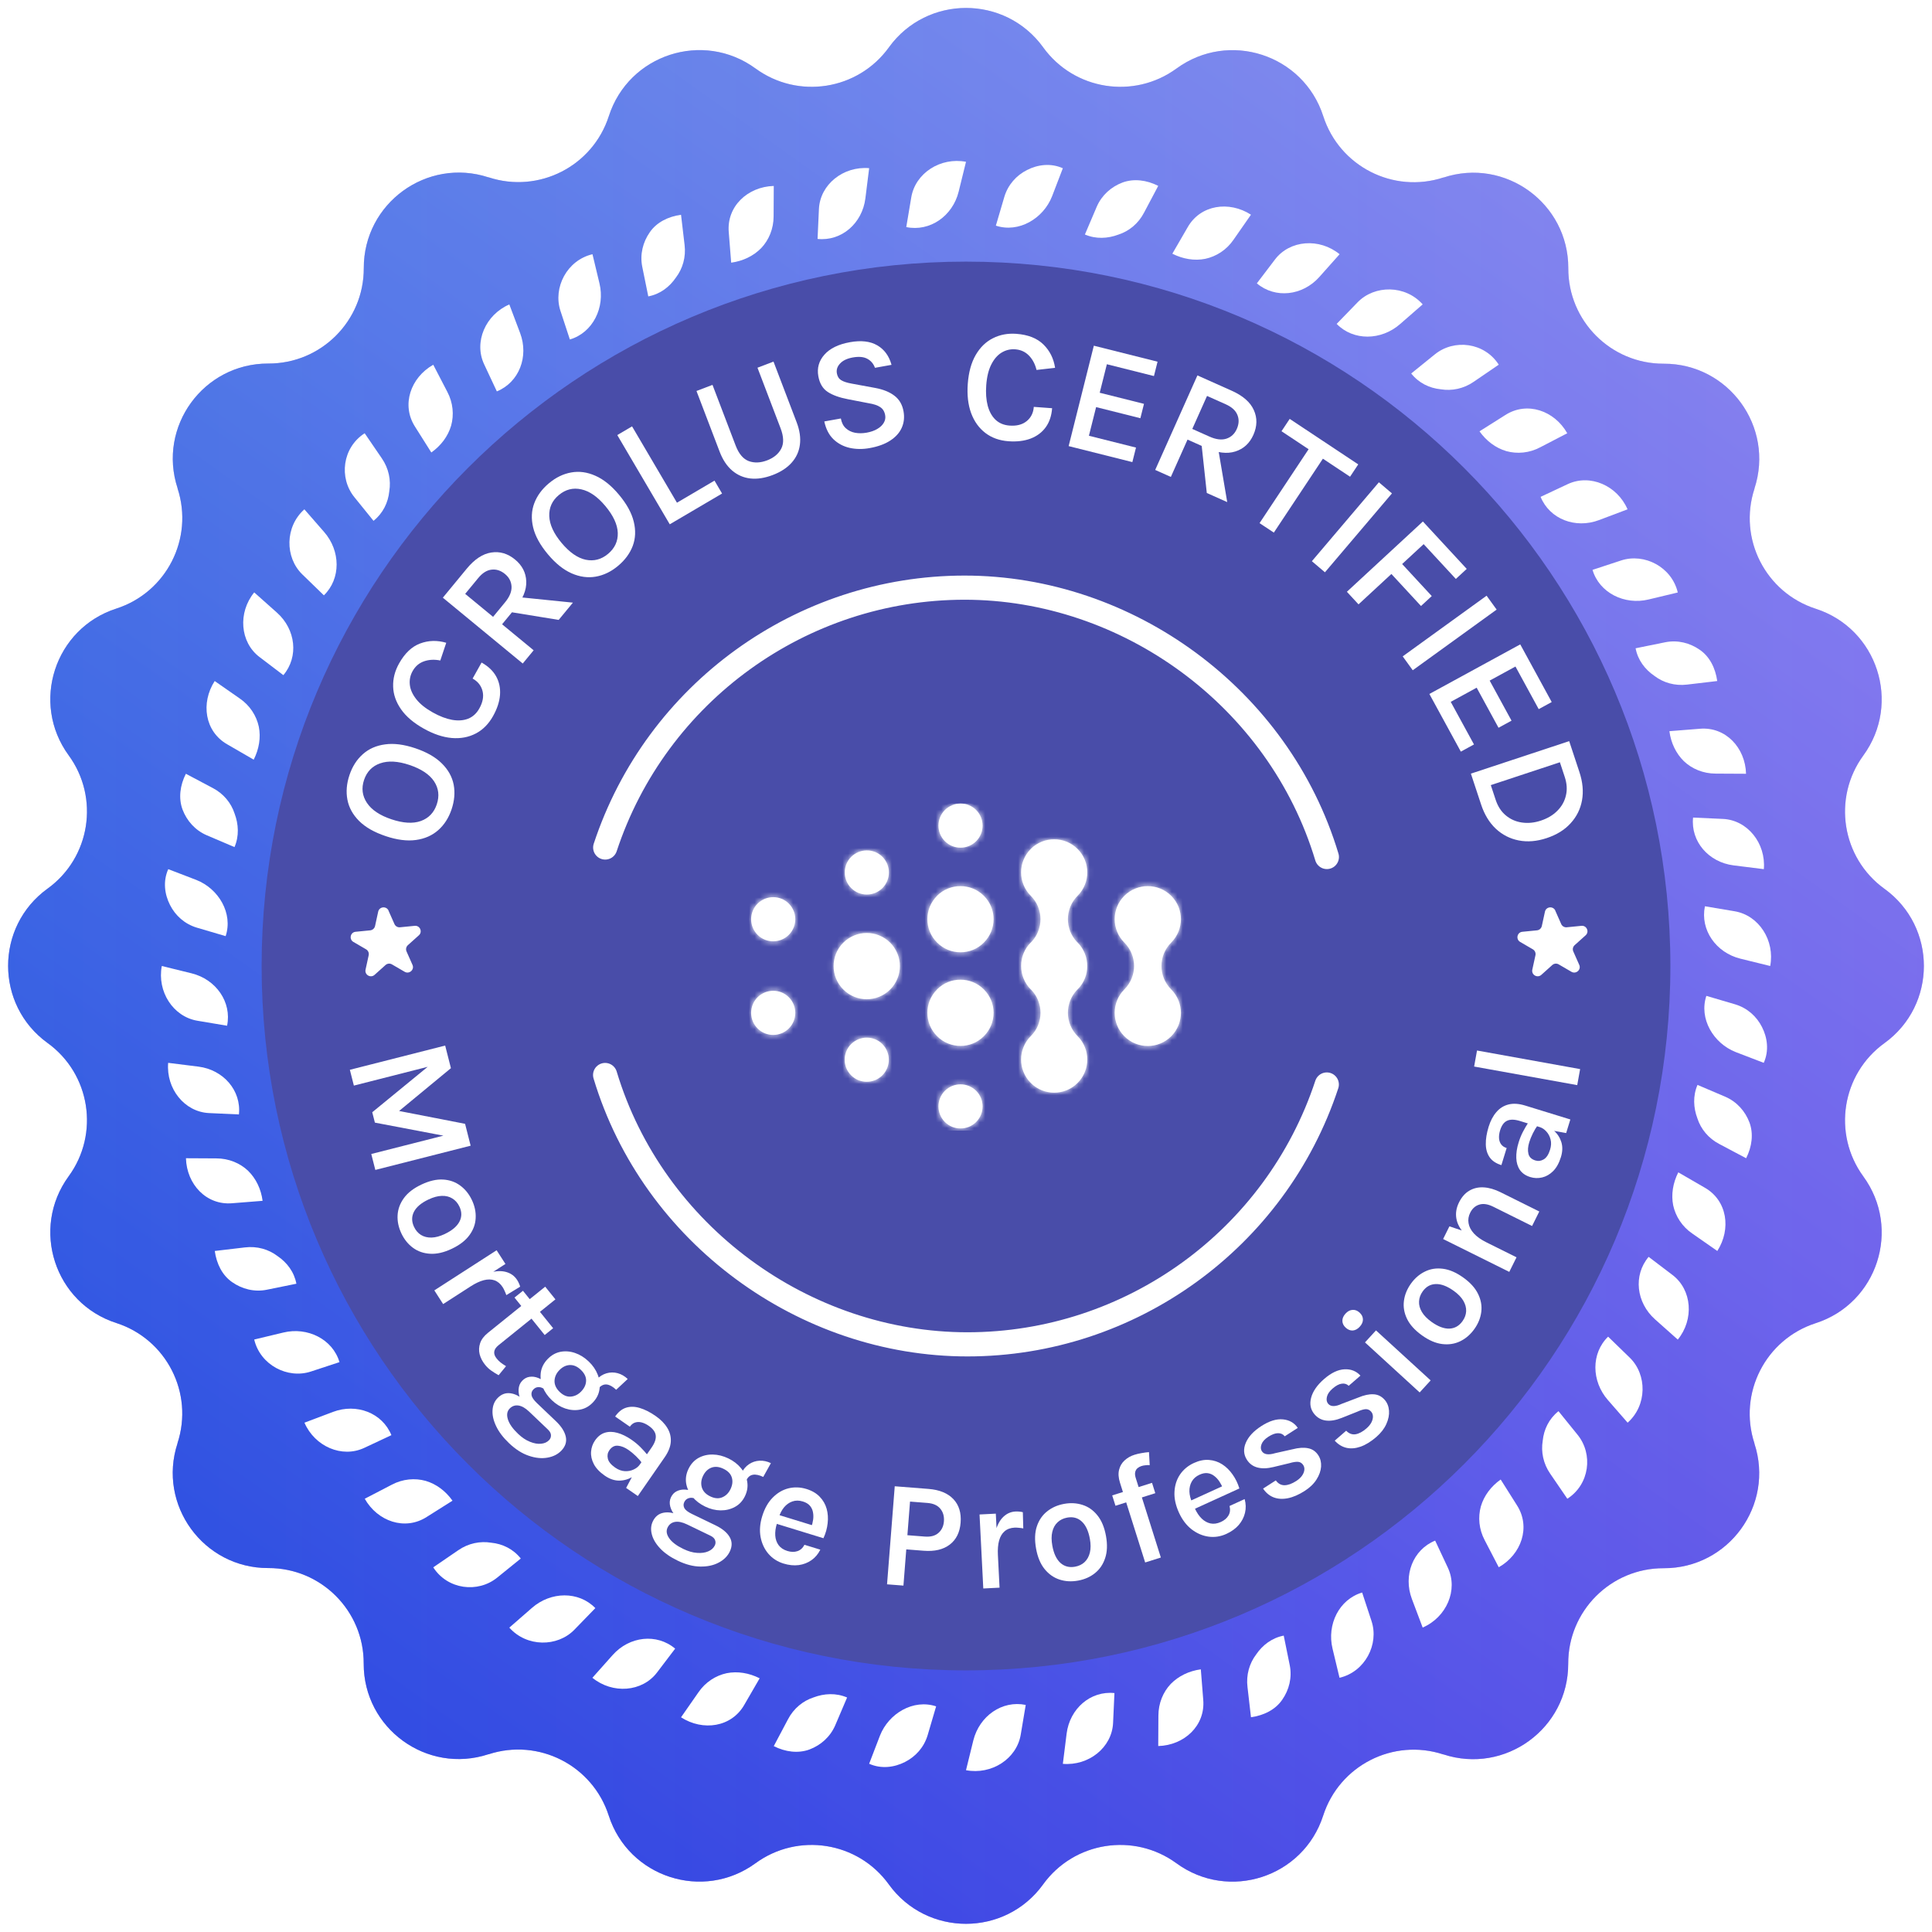 <svg width="352" height="352" viewBox="0 0 352 352" fill="none" xmlns="http://www.w3.org/2000/svg">
<g filter="url(#filter0_ii_2960_21399)">
<path d="M343.361 190.036L343.317 190.065C335.544 195.697 333.828 206.58 339.489 214.339C346.456 223.887 342.056 237.453 330.807 241.076C321.669 244.024 316.668 253.836 319.645 262.959V263.003C323.327 274.223 314.937 285.751 303.131 285.721H303.101C293.495 285.692 285.692 293.495 285.721 303.102C285.751 314.923 274.223 323.312 263.003 319.645H262.959C253.836 316.653 244.024 321.655 241.076 330.792C237.453 342.041 223.887 346.456 214.339 339.475C206.58 333.813 195.697 335.529 190.065 343.303L190.036 343.347C183.113 352.895 168.872 352.895 161.949 343.347L161.92 343.303C156.288 335.529 145.405 333.813 137.647 339.475C128.099 346.441 114.532 342.041 110.909 330.792C107.961 321.64 98.149 316.639 89.027 319.616H88.983C77.763 323.297 66.235 314.908 66.264 303.102V303.072C66.293 293.465 58.491 285.663 48.884 285.692H48.869C37.063 285.721 28.673 274.193 32.34 262.973V262.93C35.332 253.807 30.331 243.995 21.193 241.047C9.944 237.424 5.544 223.857 12.511 214.309C18.172 206.551 16.456 195.668 8.683 190.036L8.639 190.007C-0.909 183.084 -0.909 168.843 8.639 161.92L8.683 161.891C16.456 156.259 18.172 145.376 12.511 137.617C5.544 128.069 9.944 114.503 21.193 110.88C30.331 107.932 35.332 98.12 32.355 88.998V88.954C28.673 77.734 37.063 66.206 48.869 66.235H48.899C58.505 66.264 66.308 58.462 66.279 48.855C66.249 37.033 77.777 28.644 88.997 32.311H89.041C98.164 35.303 107.976 30.302 110.924 21.164C114.547 9.915 128.113 5.5 137.661 12.482C145.42 18.143 156.303 16.427 161.935 8.653L161.964 8.609C168.887 -0.939 183.128 -0.939 190.051 8.609L190.08 8.653C195.712 16.427 206.595 18.143 214.353 12.482C223.901 5.515 237.468 9.915 241.091 21.164C244.039 30.316 253.851 35.318 262.973 32.34H263.017C274.237 28.659 285.765 37.048 285.736 48.855V48.884C285.707 58.491 293.509 66.293 303.116 66.264H303.131C314.937 66.235 323.327 77.763 319.66 88.983V89.027C316.668 98.15 321.669 107.961 330.807 110.909C342.056 114.532 346.456 128.099 339.489 137.647C333.828 145.405 335.544 156.288 343.317 161.92L343.361 161.949C352.909 168.872 352.909 183.113 343.361 190.036Z" fill="url(#paint0_linear_2960_21399)"/>
<path d="M343.361 190.036L343.317 190.065C335.544 195.697 333.828 206.58 339.489 214.339C346.456 223.887 342.056 237.453 330.807 241.076C321.669 244.024 316.668 253.836 319.645 262.959V263.003C323.327 274.223 314.937 285.751 303.131 285.721H303.101C293.495 285.692 285.692 293.495 285.721 303.102C285.751 314.923 274.223 323.312 263.003 319.645H262.959C253.836 316.653 244.024 321.655 241.076 330.792C237.453 342.041 223.887 346.456 214.339 339.475C206.58 333.813 195.697 335.529 190.065 343.303L190.036 343.347C183.113 352.895 168.872 352.895 161.949 343.347L161.92 343.303C156.288 335.529 145.405 333.813 137.647 339.475C128.099 346.441 114.532 342.041 110.909 330.792C107.961 321.64 98.149 316.639 89.027 319.616H88.983C77.763 323.297 66.235 314.908 66.264 303.102V303.072C66.293 293.465 58.491 285.663 48.884 285.692H48.869C37.063 285.721 28.673 274.193 32.34 262.973V262.93C35.332 253.807 30.331 243.995 21.193 241.047C9.944 237.424 5.544 223.857 12.511 214.309C18.172 206.551 16.456 195.668 8.683 190.036L8.639 190.007C-0.909 183.084 -0.909 168.843 8.639 161.92L8.683 161.891C16.456 156.259 18.172 145.376 12.511 137.617C5.544 128.069 9.944 114.503 21.193 110.88C30.331 107.932 35.332 98.12 32.355 88.998V88.954C28.673 77.734 37.063 66.206 48.869 66.235H48.899C58.505 66.264 66.308 58.462 66.279 48.855C66.249 37.033 77.777 28.644 88.997 32.311H89.041C98.164 35.303 107.976 30.302 110.924 21.164C114.547 9.915 128.113 5.5 137.661 12.482C145.42 18.143 156.303 16.427 161.935 8.653L161.964 8.609C168.887 -0.939 183.128 -0.939 190.051 8.609L190.08 8.653C195.712 16.427 206.595 18.143 214.353 12.482C223.901 5.515 237.468 9.915 241.091 21.164C244.039 30.316 253.851 35.318 262.973 32.34H263.017C274.237 28.659 285.765 37.048 285.736 48.855V48.884C285.707 58.491 293.509 66.293 303.116 66.264H303.131C314.937 66.235 323.327 77.763 319.66 88.983V89.027C316.668 98.15 321.669 107.961 330.807 110.909C342.056 114.532 346.456 128.099 339.489 137.647C333.828 145.405 335.544 156.288 343.317 161.92L343.361 161.949C352.909 168.872 352.909 183.113 343.361 190.036Z" fill="url(#paint1_linear_2960_21399)" fill-opacity="0.4"/>
</g>
<path d="M310.889 181.441L316.169 182.996C318.34 183.656 320.041 185.167 321.024 187.117C322.021 189.068 322.329 191.444 321.347 193.644L316.228 191.679C312.165 190.08 309.511 185.592 310.889 181.441Z" fill="white"/>
<path d="M309.276 197.663L314.366 199.833C316.448 200.743 317.974 202.459 318.751 204.527C319.499 206.58 319.206 208.912 318.135 211.024L313.266 208.443C311.256 207.401 309.878 205.685 309.262 203.779C308.528 201.843 308.411 199.672 309.276 197.663Z" fill="white"/>
<path d="M305.77 213.591L310.581 216.377C314.702 218.709 315.45 223.931 312.884 227.92L308.337 224.752C306.46 223.476 305.272 221.584 304.846 219.604C304.45 217.624 304.802 215.527 305.77 213.605V213.591Z" fill="white"/>
<path d="M300.373 228.991L304.714 232.291C308.293 235.004 308.674 240.401 305.682 244.068L301.532 240.372C298.114 237.321 297.542 232.349 300.373 228.991Z" fill="white"/>
<path d="M292.982 243.525L296.927 247.353C300.11 250.448 300.11 256.036 296.546 259.204L292.952 255.083C289.946 251.651 289.858 246.576 292.996 243.525H292.982Z" fill="white"/>
<path d="M283.947 257.107L287.423 261.404C290.297 264.939 289.623 270.453 285.56 273.064L282.451 268.517C281.16 266.655 280.749 264.499 281.072 262.519C281.277 260.421 282.231 258.485 283.932 257.121L283.947 257.107Z" fill="white"/>
<path d="M273.416 269.559L276.379 274.252C278.931 278.227 277.185 283.213 273.064 285.545L270.512 280.632C269.441 278.623 269.265 276.408 269.808 274.443C270.38 272.507 271.656 270.805 273.416 269.559Z" fill="white"/>
<path d="M261.477 280.691L263.794 285.633C265.701 289.696 263.545 294.653 259.203 296.531L257.238 291.324C255.625 287.041 257.414 282.348 261.477 280.691Z" fill="white"/>
<path d="M248.175 290.151L249.891 295.372C251.27 299.581 248.718 304.583 244.054 305.683L242.778 300.359C241.722 295.988 243.98 291.383 248.175 290.151Z" fill="white"/>
<path d="M233.89 298.012L234.99 303.424C235.43 305.653 234.873 307.883 233.611 309.687C232.365 311.505 230.253 312.547 227.921 312.869L227.29 307.399C227.011 305.155 227.642 303.043 228.859 301.444C230.033 299.713 231.749 298.408 233.905 297.997L233.89 298.012Z" fill="white"/>
<path d="M218.783 304.143L219.223 309.687C219.634 314.395 215.776 317.988 211.024 318.12L211.054 312.591C211.054 310.317 211.919 308.264 213.312 306.797C214.72 305.36 216.642 304.436 218.783 304.143Z" fill="white"/>
<path d="M203.046 308.455L202.797 313.911C202.591 318.384 198.367 321.757 193.645 321.361L194.334 315.847C194.906 311.315 198.675 308.015 203.046 308.469V308.455Z" fill="white"/>
<path d="M186.883 310.625L185.973 316.037C185.225 320.481 180.635 323.4 176 322.52L177.335 317.093C178.449 312.635 182.585 309.745 186.868 310.625H186.883Z" fill="white"/>
<path d="M170.558 310.889L169.003 316.169C168.343 318.34 166.833 320.041 164.882 321.024C162.931 322.021 160.555 322.329 158.355 321.347L160.321 316.228C161.919 312.165 166.407 309.511 170.558 310.889Z" fill="white"/>
<path d="M154.337 309.276L152.166 314.365C151.257 316.448 149.541 317.973 147.473 318.751C145.42 319.499 143.088 319.205 140.976 318.135L143.557 313.265C144.598 311.256 146.314 309.877 148.221 309.261C150.157 308.528 152.328 308.411 154.337 309.276Z" fill="white"/>
<path d="M138.409 305.771L135.623 310.581C133.291 314.703 128.069 315.451 124.08 312.884L127.248 308.337C128.524 306.46 130.416 305.272 132.396 304.847C134.376 304.451 136.473 304.803 138.395 305.771H138.409Z" fill="white"/>
<path d="M123.009 300.373L119.709 304.715C116.996 308.293 111.598 308.675 107.932 305.683L111.628 301.532C114.678 298.115 119.65 297.543 123.009 300.373Z" fill="white"/>
<path d="M108.475 292.981L104.647 296.927C101.552 300.109 95.964 300.109 92.796 296.545L96.917 292.952C100.349 289.945 105.424 289.857 108.475 292.996V292.981Z" fill="white"/>
<path d="M94.893 283.947L90.596 287.423C87.061 290.297 81.546 289.623 78.936 285.56L83.482 282.451C85.345 281.16 87.501 280.749 89.481 281.072C91.578 281.277 93.514 282.231 94.878 283.947H94.893Z" fill="white"/>
<path d="M82.442 273.416L77.748 276.379C73.774 278.931 68.787 277.185 66.455 273.064L71.368 270.512C73.378 269.441 75.607 269.265 77.558 269.808C79.494 270.38 81.195 271.656 82.442 273.416Z" fill="white"/>
<path d="M71.31 261.477L66.367 263.795C62.304 265.701 57.347 263.545 55.47 259.204L60.676 257.239C64.959 255.625 69.652 257.415 71.31 261.477Z" fill="white"/>
<path d="M61.849 248.175L56.628 249.891C52.419 251.269 47.417 248.717 46.317 244.053L51.641 242.777C56.012 241.721 60.617 243.98 61.849 248.175Z" fill="white"/>
<path d="M53.988 233.889L48.576 234.989C46.347 235.429 44.117 234.872 42.313 233.611C40.495 232.364 39.453 230.252 39.131 227.92L44.601 227.275C46.845 226.996 48.957 227.627 50.556 228.844C52.287 230.017 53.592 231.733 54.003 233.889H53.988Z" fill="white"/>
<path d="M47.857 218.783L42.313 219.223C37.605 219.633 34.012 215.776 33.88 211.024L39.409 211.053C41.683 211.053 43.736 211.919 45.203 213.312C46.64 214.72 47.564 216.641 47.843 218.783H47.857Z" fill="white"/>
<path d="M43.546 203.045L38.09 202.796C33.616 202.591 30.243 198.367 30.639 193.644L36.154 194.333C40.686 194.905 43.986 198.675 43.531 203.045H43.546Z" fill="white"/>
<path d="M41.375 186.883L35.963 185.973C31.519 185.225 28.6 180.635 29.48 176L34.907 177.335C39.365 178.435 42.255 182.585 41.375 186.868V186.883Z" fill="white"/>
<path d="M41.111 170.559L35.831 169.004C33.66 168.344 31.959 166.833 30.976 164.883C29.979 162.932 29.671 160.556 30.653 158.356L35.772 160.321C39.835 161.92 42.489 166.408 41.111 170.559Z" fill="white"/>
<path d="M42.724 154.337L37.635 152.167C35.552 151.257 34.027 149.541 33.249 147.473C32.501 145.42 32.795 143.088 33.865 140.976L38.735 143.557C40.744 144.599 42.123 146.315 42.739 148.221C43.472 150.157 43.589 152.328 42.724 154.337Z" fill="white"/>
<path d="M46.229 138.409L41.419 135.623C37.297 133.291 36.549 128.069 39.116 124.08L43.663 127.248C45.54 128.524 46.728 130.416 47.153 132.396C47.549 134.376 47.197 136.473 46.229 138.395V138.409Z" fill="white"/>
<path d="M51.627 123.009L47.285 119.709C43.707 116.996 43.325 111.599 46.317 107.932L50.468 111.628C53.885 114.679 54.457 119.651 51.627 123.009Z" fill="white"/>
<path d="M59.019 108.475L55.074 104.647C51.891 101.552 51.891 95.964 55.455 92.796L59.048 96.917C62.055 100.349 62.143 105.424 59.004 108.475H59.019Z" fill="white"/>
<path d="M68.053 94.893L64.577 90.596C61.703 87.061 62.377 81.547 66.44 78.936L69.549 83.483C70.84 85.345 71.251 87.501 70.928 89.481C70.723 91.579 69.769 93.515 68.068 94.879L68.053 94.893Z" fill="white"/>
<path d="M78.584 82.441L75.621 77.748C73.069 73.773 74.815 68.787 78.936 66.455L81.488 71.368C82.559 73.377 82.735 75.607 82.192 77.557C81.62 79.493 80.344 81.195 78.584 82.441Z" fill="white"/>
<path d="M90.523 71.309L88.205 66.367C86.299 62.304 88.455 57.347 92.796 55.469L94.761 60.676C96.375 64.959 94.585 69.652 90.523 71.309Z" fill="white"/>
<path d="M103.825 61.849L102.109 56.628C100.731 52.419 103.283 47.417 107.947 46.317L109.223 51.641C110.279 56.012 108.02 60.617 103.825 61.849Z" fill="white"/>
<path d="M118.11 53.988L117.01 48.576C116.57 46.347 117.128 44.117 118.389 42.313C119.636 40.495 121.748 39.453 124.08 39.131L124.725 44.601C125.004 46.845 124.373 48.957 123.156 50.556C121.982 52.287 120.266 53.592 118.11 54.003V53.988Z" fill="white"/>
<path d="M133.217 47.857L132.777 42.313C132.367 37.605 136.224 34.012 140.976 33.88L140.947 39.409C140.947 41.683 140.081 43.736 138.688 45.203C137.28 46.64 135.359 47.564 133.217 47.857Z" fill="white"/>
<path d="M148.955 43.545L149.204 38.089C149.41 33.616 153.634 30.243 158.356 30.639L157.667 36.153C157.095 40.685 153.326 43.985 148.955 43.531V43.545Z" fill="white"/>
<path d="M165.117 41.375L166.027 35.963C166.775 31.519 171.365 28.6 176 29.48L174.665 34.907C173.565 39.365 169.415 42.255 165.132 41.375H165.117Z" fill="white"/>
<path d="M181.441 41.111L182.996 35.831C183.656 33.66 185.167 31.959 187.117 30.976C189.068 29.979 191.444 29.671 193.644 30.653L191.679 35.772C190.08 39.835 185.592 42.489 181.441 41.111Z" fill="white"/>
<path d="M197.663 42.724L199.834 37.635C200.743 35.552 202.459 34.027 204.527 33.249C206.58 32.501 208.912 32.795 211.024 33.865L208.443 38.735C207.402 40.744 205.686 42.123 203.779 42.739C201.843 43.472 199.672 43.589 197.663 42.724Z" fill="white"/>
<path d="M213.591 46.229L216.377 41.419C218.709 37.297 223.931 36.549 227.92 39.116L224.752 43.663C223.476 45.54 221.584 46.728 219.604 47.153C217.624 47.549 215.527 47.197 213.605 46.229H213.591Z" fill="white"/>
<path d="M228.99 51.627L232.29 47.285C235.004 43.707 240.401 43.325 244.068 46.317L240.372 50.468C237.321 53.885 232.349 54.457 228.99 51.627Z" fill="white"/>
<path d="M243.525 59.019L247.353 55.073C250.448 51.891 256.036 51.891 259.204 55.455L255.083 59.048C251.651 62.055 246.576 62.143 243.525 59.004V59.019Z" fill="white"/>
<path d="M257.107 68.053L261.404 64.577C264.939 61.703 270.453 62.377 273.064 66.44L268.517 69.549C266.655 70.84 264.499 71.251 262.519 70.928C260.421 70.723 258.485 69.769 257.121 68.053H257.107Z" fill="white"/>
<path d="M269.559 78.584L274.252 75.621C278.227 73.069 283.213 74.815 285.545 78.936L280.632 81.488C278.623 82.559 276.408 82.735 274.443 82.192C272.507 81.62 270.805 80.344 269.559 78.584Z" fill="white"/>
<path d="M280.69 90.523L285.633 88.205C289.696 86.299 294.653 88.455 296.53 92.796L291.324 94.761C287.041 96.375 282.348 94.585 280.69 90.523Z" fill="white"/>
<path d="M290.15 103.825L295.372 102.109C299.581 100.731 304.582 103.283 305.682 107.947L300.358 109.223C295.988 110.279 291.382 108.02 290.15 103.825Z" fill="white"/>
<path d="M298.012 118.111L303.424 117.011C305.653 116.571 307.883 117.128 309.687 118.389C311.505 119.636 312.547 121.748 312.869 124.08L307.399 124.725C305.155 125.004 303.043 124.373 301.444 123.156C299.713 121.983 298.408 120.267 297.997 118.111H298.012Z" fill="white"/>
<path d="M304.143 133.217L309.687 132.777C314.395 132.367 317.988 136.224 318.12 140.976L312.591 140.947C310.317 140.947 308.264 140.081 306.797 138.688C305.36 137.28 304.436 135.359 304.157 133.217H304.143Z" fill="white"/>
<path d="M308.455 148.955L313.911 149.204C318.384 149.409 321.758 153.633 321.362 158.356L315.847 157.667C311.315 157.095 308.015 153.325 308.47 148.955H308.455Z" fill="white"/>
<path d="M310.625 165.117L316.037 166.027C320.481 166.775 323.4 171.365 322.52 176L317.093 174.665C312.635 173.565 309.745 169.415 310.625 165.132V165.117Z" fill="white"/>
<path d="M176 304.333C246.877 304.333 304.334 246.876 304.334 176C304.334 105.123 246.877 47.667 176 47.667C105.124 47.667 47.667 105.123 47.667 176C47.667 246.876 105.124 304.333 176 304.333Z" fill="#494DA9"/>
<path d="M172.157 198.733C170.588 200.303 170.588 202.855 172.157 204.424C173.726 205.993 176.278 205.993 177.848 204.424C179.417 202.855 179.417 200.303 177.848 198.733C177.056 197.956 176.029 197.56 175.002 197.56C173.976 197.56 172.949 197.956 172.157 198.733ZM155.07 190.227C153.501 191.796 153.501 194.348 155.07 195.917C156.64 197.487 159.192 197.487 160.761 195.917C162.33 194.348 162.33 191.796 160.761 190.227C159.984 189.435 158.942 189.053 157.916 189.053C156.889 189.053 155.862 189.449 155.07 190.227ZM138.028 181.691C136.458 183.26 136.458 185.812 138.028 187.381C139.597 188.951 142.149 188.951 143.718 187.381C145.288 185.812 145.288 183.26 143.718 181.691C142.926 180.899 141.9 180.517 140.873 180.517C139.846 180.517 138.82 180.913 138.028 181.691ZM170.734 180.268C168.373 182.615 168.373 186.443 170.734 188.789C173.096 191.151 176.909 191.151 179.256 188.789C181.617 186.428 181.617 182.615 179.256 180.268C178.082 179.095 176.542 178.493 174.988 178.493C173.433 178.493 171.893 179.08 170.72 180.268M153.648 171.747C151.286 174.108 151.286 177.921 153.648 180.283C156.009 182.644 159.822 182.644 162.184 180.283C164.545 177.921 164.545 174.108 162.184 171.747C161.01 170.573 159.456 169.987 157.916 169.987C156.376 169.987 154.836 170.573 153.648 171.747ZM138.028 164.633C136.458 166.203 136.458 168.755 138.028 170.324C139.597 171.893 142.149 171.893 143.718 170.324C145.288 168.755 145.288 166.203 143.718 164.633C142.926 163.841 141.9 163.46 140.873 163.46C139.846 163.46 138.82 163.856 138.028 164.633ZM170.734 163.211C168.373 165.557 168.373 169.385 170.734 171.732C173.096 174.093 176.909 174.093 179.256 171.732C181.617 169.371 181.617 165.557 179.256 163.211C178.082 162.037 176.542 161.451 174.988 161.451C173.433 161.451 171.893 162.037 170.72 163.211M204.849 163.211C202.502 165.557 202.502 169.385 204.849 171.732C207.21 174.093 207.21 177.907 204.849 180.268C202.502 182.629 202.502 186.443 204.849 188.804C207.21 191.165 211.024 191.165 213.385 188.804C215.746 186.443 215.746 182.629 213.385 180.268C211.024 177.907 211.024 174.093 213.385 171.732C215.746 169.371 215.746 165.557 213.385 163.211C212.212 162.037 210.657 161.451 209.117 161.451C207.577 161.451 206.037 162.037 204.849 163.211ZM155.085 156.112C153.516 157.681 153.516 160.233 155.085 161.803C156.654 163.372 159.206 163.372 160.776 161.803C162.345 160.233 162.345 157.681 160.776 156.112C159.984 155.32 158.957 154.939 157.93 154.939C156.904 154.939 155.877 155.335 155.085 156.112ZM187.806 154.675C185.445 157.036 185.445 160.849 187.806 163.211C190.138 165.543 190.153 169.312 187.865 171.673C187.85 171.688 187.821 171.703 187.806 171.717C186.618 172.905 186.032 174.445 186.046 176C186.046 177.555 186.633 179.095 187.806 180.268C187.821 180.283 187.85 180.297 187.865 180.312C190.153 182.673 190.153 186.443 187.806 188.775C185.445 191.136 185.445 194.949 187.806 197.311C190.153 199.672 193.981 199.672 196.328 197.311C198.689 194.949 198.689 191.136 196.328 188.775C193.996 186.443 193.981 182.673 196.269 180.312C196.284 180.297 196.313 180.283 196.328 180.268C197.516 179.08 198.102 177.54 198.088 176C198.088 174.445 197.501 172.905 196.328 171.717C196.313 171.703 196.284 171.688 196.269 171.673C193.981 169.312 193.996 165.543 196.328 163.211C198.689 160.849 198.689 157.036 196.328 154.675C195.154 153.501 193.614 152.915 192.06 152.915C190.505 152.915 188.98 153.501 187.792 154.675M172.157 147.576C170.588 149.145 170.588 151.697 172.157 153.267C173.726 154.836 176.278 154.836 177.848 153.267C179.417 151.697 179.417 149.145 177.848 147.576C177.056 146.784 176.029 146.403 175.002 146.403C173.976 146.403 172.949 146.799 172.157 147.576Z" fill="white"/>
<mask id="mask0_2960_21399" style="mask-type:luminance" maskUnits="userSpaceOnUse" x="136" y="146" width="80" height="60">
<path d="M172.157 198.733C170.588 200.303 170.588 202.855 172.157 204.424C173.726 205.993 176.278 205.993 177.848 204.424C179.417 202.855 179.417 200.303 177.848 198.733C177.056 197.956 176.029 197.56 175.002 197.56C173.976 197.56 172.949 197.956 172.157 198.733ZM155.07 190.227C153.501 191.796 153.501 194.348 155.07 195.917C156.64 197.487 159.192 197.487 160.761 195.917C162.33 194.348 162.33 191.796 160.761 190.227C159.984 189.435 158.942 189.053 157.916 189.053C156.889 189.053 155.862 189.449 155.07 190.227ZM138.028 181.691C136.458 183.26 136.458 185.812 138.028 187.381C139.597 188.951 142.149 188.951 143.718 187.381C145.288 185.812 145.288 183.26 143.718 181.691C142.926 180.899 141.9 180.517 140.873 180.517C139.846 180.517 138.82 180.913 138.028 181.691ZM170.734 180.268C168.373 182.615 168.373 186.443 170.734 188.789C173.096 191.151 176.909 191.151 179.256 188.789C181.617 186.428 181.617 182.615 179.256 180.268C178.082 179.095 176.542 178.493 174.988 178.493C173.433 178.493 171.893 179.08 170.72 180.268M153.648 171.747C151.286 174.108 151.286 177.921 153.648 180.283C156.009 182.644 159.822 182.644 162.184 180.283C164.545 177.921 164.545 174.108 162.184 171.747C161.01 170.573 159.456 169.987 157.916 169.987C156.376 169.987 154.836 170.573 153.648 171.747ZM138.028 164.633C136.458 166.203 136.458 168.755 138.028 170.324C139.597 171.893 142.149 171.893 143.718 170.324C145.288 168.755 145.288 166.203 143.718 164.633C142.926 163.841 141.9 163.46 140.873 163.46C139.846 163.46 138.82 163.856 138.028 164.633ZM170.734 163.211C168.373 165.557 168.373 169.385 170.734 171.732C173.096 174.093 176.909 174.093 179.256 171.732C181.617 169.371 181.617 165.557 179.256 163.211C178.082 162.037 176.542 161.451 174.988 161.451C173.433 161.451 171.893 162.037 170.72 163.211M204.849 163.211C202.502 165.557 202.502 169.385 204.849 171.732C207.21 174.093 207.21 177.907 204.849 180.268C202.502 182.629 202.502 186.443 204.849 188.804C207.21 191.165 211.024 191.165 213.385 188.804C215.746 186.443 215.746 182.629 213.385 180.268C211.024 177.907 211.024 174.093 213.385 171.732C215.746 169.371 215.746 165.557 213.385 163.211C212.212 162.037 210.657 161.451 209.117 161.451C207.577 161.451 206.037 162.037 204.849 163.211ZM155.085 156.112C153.516 157.681 153.516 160.233 155.085 161.803C156.654 163.372 159.206 163.372 160.776 161.803C162.345 160.233 162.345 157.681 160.776 156.112C159.984 155.32 158.957 154.939 157.93 154.939C156.904 154.939 155.877 155.335 155.085 156.112ZM187.806 154.675C185.445 157.036 185.445 160.849 187.806 163.211C190.138 165.543 190.153 169.312 187.865 171.673C187.85 171.688 187.821 171.703 187.806 171.717C186.618 172.905 186.032 174.445 186.046 176C186.046 177.555 186.633 179.095 187.806 180.268C187.821 180.283 187.85 180.297 187.865 180.312C190.153 182.673 190.153 186.443 187.806 188.775C185.445 191.136 185.445 194.949 187.806 197.311C190.153 199.672 193.981 199.672 196.328 197.311C198.689 194.949 198.689 191.136 196.328 188.775C193.996 186.443 193.981 182.673 196.269 180.312C196.284 180.297 196.313 180.283 196.328 180.268C197.516 179.08 198.102 177.54 198.088 176C198.088 174.445 197.501 172.905 196.328 171.717C196.313 171.703 196.284 171.688 196.269 171.673C193.981 169.312 193.996 165.543 196.328 163.211C198.689 160.849 198.689 157.036 196.328 154.675C195.154 153.501 193.614 152.915 192.06 152.915C190.505 152.915 188.98 153.501 187.792 154.675M172.157 147.576C170.588 149.145 170.588 151.697 172.157 153.267C173.726 154.836 176.278 154.836 177.848 153.267C179.417 151.697 179.417 149.145 177.848 147.576C177.056 146.784 176.029 146.403 175.002 146.403C173.976 146.403 172.949 146.799 172.157 147.576Z" fill="white"/>
</mask>
<g mask="url(#mask0_2960_21399)">
<path d="M215.746 146.403H136.458V205.993H215.746V146.403Z" fill="white"/>
</g>
<path d="M81.108 190.496L82.155 194.614L72.472 202.612L72.407 202.355L84.735 204.755L85.748 208.739L68.382 213.155L67.644 210.252L81.769 206.66L81.885 207.119L68.303 204.535L67.822 202.645L78.459 193.93L78.531 194.213L64.474 197.789L63.742 194.912L81.108 190.496Z" fill="white"/>
<path d="M73.137 224.735C72.612 223.627 72.379 222.519 72.439 221.411C72.5 220.303 72.88 219.263 73.582 218.293C74.284 217.323 75.343 216.501 76.762 215.829C78.205 215.144 79.525 214.837 80.72 214.907C81.915 214.977 82.957 215.342 83.844 216C84.741 216.654 85.452 217.535 85.978 218.643C86.495 219.734 86.724 220.834 86.663 221.942C86.611 223.046 86.233 224.079 85.527 225.041C84.826 226.011 83.753 226.839 82.31 227.523C80.891 228.196 79.585 228.497 78.39 228.427C77.198 228.365 76.155 228.007 75.258 227.353C74.362 226.698 73.655 225.826 73.137 224.735ZM75.437 223.536C75.743 224.182 76.165 224.671 76.703 225.002C77.253 225.337 77.893 225.496 78.625 225.478C79.357 225.46 80.159 225.243 81.032 224.829C82.366 224.196 83.258 223.444 83.709 222.572C84.163 221.709 84.161 220.795 83.703 219.83C83.396 219.184 82.968 218.693 82.418 218.358C81.877 218.018 81.236 217.859 80.496 217.882C79.764 217.9 78.95 218.122 78.052 218.548C76.743 219.169 75.863 219.915 75.413 220.787C74.975 221.663 74.983 222.579 75.437 223.536Z" fill="white"/>
<path d="M79.131 235.101L90.481 227.789L92.088 230.284L80.738 237.596L79.131 235.101ZM85.336 233.722C86.805 232.776 88.119 232.15 89.281 231.844C90.456 231.54 91.456 231.515 92.281 231.767C93.115 232.015 93.76 232.494 94.218 233.205C94.354 233.415 94.464 233.621 94.549 233.82C94.641 234.015 94.715 234.216 94.771 234.423L92.25 235.964C92.169 235.718 92.066 235.464 91.941 235.202C91.825 234.934 91.706 234.707 91.585 234.52C91.183 233.895 90.688 233.479 90.101 233.271C89.527 233.066 88.87 233.059 88.13 233.248C87.403 233.44 86.61 233.813 85.751 234.366L85.336 233.722Z" fill="white"/>
<path d="M88.39 248.669C87.9 248.062 87.566 247.418 87.388 246.738C87.223 246.06 87.253 245.386 87.477 244.716C87.708 244.041 88.177 243.418 88.886 242.846L99.333 234.426L101.195 236.737L90.825 245.096C89.899 245.842 89.789 246.652 90.494 247.528C90.704 247.788 90.943 248.025 91.21 248.239C91.478 248.452 91.808 248.676 92.199 248.91L90.843 250.558C90.363 250.288 89.917 250.009 89.506 249.72C89.094 249.432 88.722 249.081 88.39 248.669ZM93.739 236.411L95.28 235.17L100.78 241.993L99.239 243.235L93.739 236.411Z" fill="white"/>
<path d="M92.751 262.945C91.668 261.914 90.88 260.875 90.389 259.829C89.897 258.797 89.68 257.833 89.737 256.938C89.788 256.05 90.088 255.316 90.639 254.738C91.312 254.032 92.09 253.734 92.973 253.844C93.856 253.954 94.695 254.387 95.488 255.143L96.395 257.18C95.716 256.533 95.066 256.165 94.447 256.075C93.82 255.991 93.286 256.182 92.844 256.646C92.383 257.13 92.28 257.783 92.537 258.604C92.793 259.426 93.409 260.301 94.384 261.23C95.104 261.916 95.829 262.401 96.558 262.685C97.288 262.983 97.958 263.102 98.567 263.041C99.184 262.986 99.674 262.768 100.04 262.384C100.283 262.129 100.397 261.827 100.382 261.479C100.374 261.138 100.185 260.791 99.815 260.438L96.395 257.18C95.736 256.552 95.243 255.884 94.918 255.176C94.598 254.474 94.454 253.804 94.484 253.166C94.515 252.528 94.732 251.997 95.136 251.574C95.526 251.163 95.974 250.923 96.478 250.851C96.989 250.773 97.509 250.839 98.04 251.05C98.584 251.26 99.091 251.589 99.562 252.038L99.385 253.254C99.189 253.069 98.959 252.926 98.694 252.828C98.429 252.729 98.159 252.703 97.884 252.749C97.623 252.795 97.379 252.935 97.155 253.171C96.886 253.453 96.783 253.797 96.845 254.203C96.914 254.602 97.248 255.087 97.846 255.657L101.266 258.915C102.268 259.87 102.873 260.811 103.079 261.739C103.286 262.667 103.024 263.514 102.293 264.281C101.646 264.96 100.799 265.391 99.752 265.574C98.699 265.764 97.563 265.65 96.344 265.233C95.119 264.823 93.921 264.06 92.751 262.945ZM100.543 255.109C99.776 254.378 99.218 253.571 98.868 252.685C98.525 251.794 98.414 250.906 98.537 250.023C98.674 249.139 99.078 248.344 99.751 247.638C100.43 246.925 101.208 246.479 102.084 246.3C102.966 246.128 103.858 246.195 104.759 246.501C105.66 246.808 106.494 247.326 107.261 248.057C108.007 248.768 108.552 249.563 108.896 250.442C109.246 251.327 109.356 252.214 109.226 253.104C109.104 254.001 108.703 254.806 108.023 255.518C107.351 256.225 106.57 256.661 105.68 256.827C104.804 256.993 103.912 256.926 103.004 256.626C102.11 256.326 101.29 255.82 100.543 255.109ZM101.985 253.615C102.638 254.237 103.315 254.516 104.016 254.453C104.731 254.389 105.36 254.072 105.905 253.5C106.481 252.895 106.774 252.244 106.784 251.547C106.8 250.857 106.478 250.198 105.819 249.57C105.18 248.961 104.507 248.672 103.798 248.703C103.096 248.739 102.456 249.06 101.88 249.666C101.335 250.237 101.052 250.885 101.03 251.608C101.021 252.331 101.34 253 101.985 253.615ZM109.151 252.84L108.672 251.363C109.223 250.785 109.834 250.399 110.506 250.205C111.178 250.012 111.851 250.005 112.526 250.186C113.201 250.367 113.814 250.72 114.365 251.245L112.264 253.208C111.679 252.651 111.123 252.332 110.595 252.253C110.074 252.18 109.593 252.376 109.151 252.84Z" fill="white"/>
<path d="M114.077 271.094L115.577 268.268L118.719 263.733C119.301 262.893 119.551 262.156 119.469 261.524C119.396 260.896 118.969 260.313 118.19 259.773C117.747 259.466 117.309 259.259 116.876 259.151C116.45 259.048 116.052 259.06 115.681 259.187C115.323 259.312 115.014 259.562 114.755 259.936L112.075 258.08C112.652 257.247 113.316 256.713 114.067 256.476C114.831 256.237 115.662 256.253 116.559 256.525C117.469 256.793 118.428 257.277 119.436 257.975C120.368 258.62 121.075 259.336 121.558 260.123C122.047 260.902 122.266 261.743 122.217 262.647C122.167 263.55 121.796 264.502 121.103 265.503L116.208 272.57L114.077 271.094ZM110.198 268.864C109.259 268.214 108.59 267.507 108.191 266.745C107.8 265.989 107.633 265.235 107.69 264.483C107.747 263.732 107.988 263.051 108.411 262.44C108.908 261.722 109.504 261.253 110.198 261.034C110.9 260.82 111.663 260.828 112.486 261.059C113.322 261.288 114.183 261.709 115.068 262.323C115.672 262.74 116.21 263.187 116.683 263.662C117.164 264.142 117.62 264.65 118.051 265.186L117.044 266.64C116.714 266.186 116.319 265.737 115.858 265.293C115.397 264.85 114.945 264.474 114.502 264.168C113.83 263.702 113.183 263.446 112.56 263.399C111.95 263.349 111.434 263.63 111.011 264.241C110.704 264.684 110.615 265.187 110.744 265.751C110.873 266.315 111.32 266.862 112.083 267.391C112.656 267.787 113.236 268.002 113.823 268.036C114.41 268.07 114.946 267.972 115.432 267.744C115.925 267.521 116.304 267.218 116.569 266.837L117.153 267.241C116.613 268.02 115.961 268.636 115.195 269.089C114.443 269.539 113.632 269.763 112.764 269.76C111.901 269.75 111.046 269.451 110.198 268.864Z" fill="white"/>
<path d="M123.47 284.342C122.123 283.693 121.055 282.946 120.266 282.101C119.481 281.269 118.979 280.418 118.759 279.549C118.535 278.688 118.596 277.897 118.943 277.178C119.367 276.299 120.016 275.777 120.89 275.611C121.764 275.445 122.695 275.6 123.682 276.076L125.17 277.737C124.325 277.33 123.594 277.178 122.977 277.283C122.355 277.395 121.905 277.74 121.627 278.318C121.336 278.92 121.439 279.573 121.935 280.276C122.431 280.98 123.286 281.624 124.499 282.209C125.394 282.641 126.232 282.88 127.014 282.927C127.8 282.987 128.474 282.894 129.035 282.649C129.605 282.408 130.005 282.05 130.235 281.573C130.389 281.255 130.405 280.933 130.284 280.606C130.171 280.284 129.885 280.011 129.425 279.79L125.17 277.737C124.35 277.342 123.677 276.857 123.149 276.283C122.63 275.713 122.287 275.12 122.121 274.503C121.954 273.886 121.998 273.314 122.252 272.787C122.498 272.277 122.85 271.91 123.308 271.688C123.77 271.457 124.286 271.36 124.856 271.398C125.438 271.431 126.022 271.589 126.608 271.872L126.812 273.084C126.569 272.967 126.306 272.902 126.024 272.889C125.741 272.877 125.476 272.935 125.229 273.063C124.993 273.187 124.805 273.395 124.664 273.688C124.495 274.039 124.502 274.398 124.686 274.766C124.874 275.124 125.34 275.483 126.084 275.842L130.339 277.895C131.585 278.496 132.449 279.206 132.93 280.026C133.412 280.846 133.422 281.733 132.962 282.687C132.554 283.532 131.881 284.202 130.94 284.697C129.996 285.201 128.88 285.441 127.592 285.418C126.299 285.403 124.925 285.045 123.47 284.342ZM128.483 274.493C127.529 274.033 126.75 273.436 126.146 272.701C125.545 271.957 125.168 271.146 125.014 270.268C124.873 269.385 125.014 268.504 125.438 267.626C125.866 266.739 126.469 266.076 127.248 265.637C128.035 265.202 128.905 264.992 129.856 265.008C130.808 265.023 131.761 265.261 132.714 265.721C133.643 266.169 134.406 266.759 135.002 267.49C135.606 268.225 135.983 269.036 136.133 269.923C136.291 270.814 136.156 271.703 135.729 272.589C135.305 273.468 134.695 274.123 133.899 274.553C133.116 274.98 132.247 275.19 131.291 275.183C130.348 275.171 129.412 274.941 128.483 274.493ZM129.398 272.63C130.209 273.021 130.939 273.079 131.588 272.804C132.248 272.525 132.75 272.029 133.093 271.318C133.456 270.565 133.536 269.856 133.331 269.19C133.134 268.528 132.626 267.999 131.806 267.604C131.012 267.22 130.282 267.152 129.616 267.398C128.959 267.648 128.449 268.15 128.086 268.903C127.743 269.614 127.672 270.317 127.873 271.012C128.086 271.703 128.594 272.242 129.398 272.63ZM135.98 269.694L135.071 268.436C135.418 267.716 135.882 267.161 136.462 266.771C137.042 266.38 137.681 266.168 138.379 266.133C139.076 266.098 139.768 266.246 140.454 266.577L139.056 269.09C138.329 268.739 137.701 268.606 137.175 268.693C136.657 268.783 136.259 269.117 135.98 269.694Z" fill="white"/>
<path d="M142.748 284.868C141.647 284.529 140.731 283.937 140 283.09C139.278 282.246 138.804 281.23 138.576 280.042C138.358 278.858 138.456 277.59 138.871 276.241C139.305 274.829 139.944 273.699 140.789 272.851C141.635 271.994 142.59 271.432 143.654 271.167C144.726 270.904 145.817 270.943 146.927 271.284C147.939 271.596 148.746 272.068 149.348 272.7C149.96 273.335 150.381 274.067 150.612 274.896C150.842 275.725 150.903 276.604 150.792 277.532C150.693 278.454 150.438 279.362 150.027 280.256L140.984 277.474L141.472 275.889L148.53 278.061L147.795 278.272C147.961 277.827 148.078 277.368 148.146 276.893C148.214 276.418 148.205 275.959 148.118 275.514C148.04 275.072 147.855 274.68 147.562 274.337C147.269 273.994 146.838 273.735 146.27 273.561C145.587 273.35 144.95 273.349 144.362 273.557C143.785 273.758 143.282 274.114 142.853 274.623C142.433 275.135 142.112 275.751 141.891 276.47L141.539 277.615C141.301 278.388 141.205 279.111 141.25 279.786C141.298 280.452 141.499 281.029 141.854 281.517C142.218 282.008 142.751 282.362 143.452 282.578C144.127 282.785 144.736 282.797 145.278 282.614C145.829 282.434 146.259 282.046 146.569 281.452L149.458 282.341C149.069 283.134 148.533 283.771 147.85 284.251C147.168 284.731 146.391 285.032 145.518 285.152C144.648 285.263 143.724 285.169 142.748 284.868Z" fill="white"/>
<path d="M161.615 288.653L163.017 270.79L169.171 271.273C171.162 271.429 172.669 272.046 173.694 273.123C174.718 274.201 175.16 275.633 175.019 277.42C174.881 279.18 174.222 280.512 173.042 281.416C171.863 282.32 170.277 282.694 168.286 282.538L165.119 282.289L164.601 288.887L161.615 288.653ZM165.322 279.706L168.489 279.954C169.554 280.038 170.382 279.819 170.973 279.297C171.573 278.776 171.907 278.071 171.977 277.182C172.049 276.265 171.83 275.497 171.319 274.88C170.818 274.263 170.035 273.912 168.97 273.829L165.803 273.58L165.322 279.706Z" fill="white"/>
<path d="M179.15 289.413L178.467 275.929L181.431 275.779L182.114 289.263L179.15 289.413ZM181.047 283.346C180.959 281.602 181.071 280.15 181.384 278.99C181.706 277.82 182.183 276.941 182.813 276.351C183.443 275.751 184.18 275.43 185.025 275.388C185.275 275.375 185.508 275.382 185.723 275.408C185.938 275.425 186.149 275.461 186.356 275.515L186.436 278.469C186.182 278.417 185.911 278.379 185.621 278.357C185.331 278.325 185.075 278.315 184.852 278.326C184.11 278.364 183.503 278.585 183.031 278.99C182.567 279.386 182.233 279.951 182.028 280.687C181.833 281.413 181.761 282.287 181.812 283.307L181.047 283.346Z" fill="white"/>
<path d="M196.42 287.979C195.213 288.197 194.083 288.133 193.029 287.785C191.975 287.438 191.071 286.799 190.317 285.869C189.564 284.939 189.047 283.701 188.768 282.156C188.483 280.584 188.531 279.23 188.91 278.095C189.29 276.96 189.913 276.049 190.781 275.364C191.646 274.669 192.682 274.212 193.888 273.994C195.077 273.779 196.198 273.845 197.252 274.192C198.304 274.53 199.203 275.165 199.947 276.097C200.701 277.028 201.22 278.279 201.505 279.851C201.784 281.396 201.734 282.736 201.354 283.871C200.984 285.005 200.366 285.919 199.5 286.614C198.635 287.309 197.608 287.763 196.42 287.979ZM195.862 285.446C196.566 285.318 197.148 285.038 197.608 284.606C198.075 284.163 198.395 283.585 198.569 282.874C198.742 282.163 198.743 281.333 198.571 280.382C198.308 278.929 197.814 277.871 197.09 277.209C196.375 276.546 195.492 276.309 194.441 276.499C193.737 276.627 193.152 276.912 192.684 277.355C192.216 277.789 191.895 278.367 191.724 279.087C191.55 279.798 191.552 280.642 191.729 281.62C191.987 283.046 192.478 284.09 193.202 284.752C193.934 285.403 194.82 285.634 195.862 285.446Z" fill="white"/>
<path d="M208.643 284.674L204.058 270.151C203.773 269.247 203.718 268.456 203.893 267.777C204.066 267.09 204.403 266.521 204.903 266.071C205.401 265.611 205.996 265.273 206.687 265.055C207.094 264.926 207.525 264.824 207.978 264.749C208.429 264.665 208.882 264.605 209.338 264.568L209.472 266.937C209.214 266.921 208.954 266.93 208.692 266.964C208.436 266.986 208.193 267.034 207.963 267.107C207.706 267.188 207.469 267.316 207.251 267.492C207.043 267.665 206.903 267.899 206.83 268.195C206.758 268.49 206.792 268.859 206.932 269.302L211.499 283.772L208.643 284.674ZM203.233 274.342L202.638 272.455L209.892 270.165L210.488 272.051L203.233 274.342Z" fill="white"/>
<path d="M223.431 279.473C222.383 279.951 221.305 280.117 220.196 279.969C219.096 279.818 218.066 279.374 217.107 278.637C216.157 277.897 215.388 276.884 214.802 275.6C214.189 274.256 213.916 272.987 213.984 271.792C214.047 270.589 214.388 269.535 215.006 268.63C215.633 267.721 216.474 267.026 217.531 266.544C218.494 266.104 219.411 265.921 220.281 265.993C221.16 266.062 221.961 266.329 222.685 266.796C223.408 267.262 224.036 267.879 224.57 268.646C225.109 269.401 225.521 270.249 225.808 271.19L217.201 275.118L216.513 273.609L223.231 270.544L222.821 271.19C222.65 270.747 222.432 270.326 222.168 269.926C221.904 269.526 221.591 269.188 221.231 268.914C220.88 268.635 220.48 268.465 220.034 268.404C219.587 268.342 219.093 268.435 218.552 268.681C217.902 268.978 217.425 269.4 217.123 269.946C216.826 270.48 216.686 271.08 216.704 271.746C216.73 272.408 216.899 273.081 217.212 273.765L217.709 274.855C218.045 275.591 218.454 276.195 218.936 276.67C219.414 277.136 219.948 277.433 220.537 277.562C221.136 277.687 221.769 277.598 222.436 277.293C223.078 277 223.541 276.605 223.825 276.108C224.117 275.607 224.181 275.031 224.017 274.381L226.768 273.126C227.004 273.978 227.026 274.81 226.835 275.622C226.644 276.434 226.263 277.175 225.69 277.845C225.114 278.506 224.361 279.049 223.431 279.473Z" fill="white"/>
<path d="M237.718 271.633C236.632 272.331 235.604 272.777 234.635 272.97C233.673 273.157 232.811 273.105 232.048 272.811C231.28 272.51 230.639 271.978 230.126 271.214L232.447 269.722C232.87 270.311 233.401 270.605 234.04 270.602C234.674 270.592 235.382 270.336 236.163 269.833C236.593 269.557 236.935 269.248 237.191 268.907C237.441 268.558 237.59 268.214 237.637 267.875C237.686 267.523 237.623 267.21 237.447 266.936C237.216 266.577 236.906 266.379 236.518 266.341C236.129 266.304 235.601 266.384 234.933 266.582L232.007 267.288C230.9 267.558 229.936 267.587 229.115 267.375C228.294 267.164 227.65 266.694 227.182 265.968C226.574 265.023 226.506 263.989 226.978 262.869C227.458 261.743 228.405 260.725 229.819 259.816C231.256 258.891 232.564 258.486 233.742 258.601C234.92 258.715 235.823 259.234 236.449 260.156L234.07 261.686C233.77 261.305 233.367 261.117 232.862 261.122C232.36 261.113 231.765 261.33 231.077 261.773C230.445 262.18 230.034 262.631 229.845 263.128C229.657 263.625 229.676 264.049 229.902 264.401C230.294 265.01 231.105 265.129 232.335 264.758L235.492 264.052C236.59 263.766 237.531 263.701 238.317 263.859C239.111 264.011 239.739 264.446 240.201 265.165C240.578 265.751 240.742 266.435 240.693 267.218C240.639 267.992 240.362 268.772 239.862 269.558C239.37 270.338 238.655 271.03 237.718 271.633Z" fill="white"/>
<path d="M250.756 261.811C249.78 262.657 248.827 263.244 247.895 263.573C246.97 263.896 246.108 263.967 245.311 263.785C244.508 263.596 243.798 263.161 243.182 262.478L245.266 260.67C245.769 261.193 246.336 261.408 246.968 261.315C247.594 261.214 248.258 260.86 248.96 260.251C249.346 259.916 249.641 259.562 249.845 259.188C250.044 258.807 250.142 258.445 250.14 258.103C250.139 257.747 250.032 257.446 249.819 257.201C249.539 256.878 249.204 256.726 248.814 256.744C248.424 256.763 247.913 256.917 247.28 257.208L244.484 258.323C243.427 258.749 242.477 258.915 241.634 258.822C240.791 258.73 240.087 258.357 239.52 257.704C238.784 256.855 238.569 255.843 238.877 254.666C239.191 253.483 239.983 252.341 241.253 251.239C242.545 250.119 243.781 249.532 244.964 249.478C246.146 249.424 247.113 249.808 247.865 250.632L245.728 252.485C245.377 252.151 244.951 252.022 244.452 252.099C243.954 252.162 243.396 252.461 242.778 252.997C242.21 253.49 241.868 253.996 241.752 254.514C241.636 255.033 241.715 255.45 241.989 255.766C242.464 256.313 243.283 256.315 244.448 255.773L247.473 254.624C248.518 254.185 249.441 253.987 250.241 254.031C251.048 254.068 251.732 254.41 252.292 255.055C252.748 255.581 253.008 256.235 253.071 257.017C253.128 257.791 252.965 258.603 252.582 259.451C252.207 260.294 251.598 261.08 250.756 261.811Z" fill="white"/>
<path d="M247.747 241.712C247.352 242.144 246.925 242.376 246.466 242.41C246.014 242.437 245.586 242.265 245.181 241.895C244.791 241.538 244.589 241.132 244.575 240.679C244.561 240.213 244.751 239.764 245.147 239.332C245.535 238.907 245.962 238.681 246.428 238.654C246.887 238.621 247.311 238.783 247.702 239.14C248.106 239.51 248.312 239.925 248.319 240.385C248.327 240.845 248.136 241.287 247.747 241.712ZM258.654 253.694L248.693 244.579L250.696 242.39L260.657 251.504L258.654 253.694Z" fill="white"/>
<path d="M268.622 242.142C267.908 243.139 267.052 243.88 266.054 244.365C265.056 244.85 263.962 245.022 262.774 244.879C261.585 244.736 260.352 244.208 259.076 243.295C257.776 242.365 256.868 241.36 256.349 240.281C255.831 239.202 255.644 238.115 255.788 237.019C255.926 235.917 256.351 234.868 257.064 233.871C257.767 232.889 258.618 232.156 259.616 231.671C260.606 231.18 261.693 231.01 262.877 231.16C264.066 231.303 265.31 231.839 266.609 232.769C267.885 233.682 268.783 234.679 269.301 235.758C269.825 236.83 270.018 237.916 269.881 239.017C269.744 240.119 269.324 241.16 268.622 242.142ZM266.457 240.713C266.874 240.132 267.096 239.525 267.125 238.895C267.151 238.251 266.979 237.614 266.608 236.983C266.237 236.352 265.659 235.756 264.873 235.193C263.672 234.334 262.582 233.919 261.601 233.948C260.626 233.97 259.828 234.415 259.206 235.284C258.79 235.865 258.568 236.478 258.542 237.122C258.508 237.76 258.68 238.397 259.058 239.033C259.429 239.664 260.019 240.269 260.827 240.847C262.006 241.691 263.085 242.098 264.065 242.068C265.044 242.026 265.841 241.574 266.457 240.713Z" fill="white"/>
<path d="M279.136 223.371L272.073 219.862C271.1 219.378 270.252 219.248 269.53 219.47C268.8 219.688 268.242 220.183 267.858 220.957C267.548 221.581 267.45 222.217 267.563 222.864C267.669 223.508 267.992 224.13 268.534 224.731C269.08 225.324 269.843 225.864 270.825 226.352L270.372 227.263C268.85 226.506 267.672 225.683 266.839 224.792C266.006 223.901 265.507 222.974 265.343 222.01C265.174 221.034 265.334 220.056 265.822 219.074C266.309 218.092 266.939 217.378 267.71 216.932C268.486 216.477 269.358 216.278 270.326 216.333C271.294 216.389 272.315 216.684 273.388 217.217L280.45 220.726L279.136 223.371ZM274.982 231.731L262.928 225.743L264.075 223.434L266.745 224.325L276.303 229.074L274.982 231.731Z" fill="white"/>
<path d="M285.345 206.438L282.199 205.862L276.926 204.238C275.949 203.937 275.172 203.921 274.593 204.19C274.017 204.45 273.59 205.033 273.311 205.938C273.152 206.453 273.087 206.934 273.115 207.38C273.145 207.817 273.277 208.193 273.511 208.508C273.738 208.811 274.069 209.03 274.504 209.164L273.545 212.279C272.577 211.981 271.867 211.51 271.414 210.865C270.956 210.209 270.72 209.412 270.707 208.475C270.688 207.526 270.859 206.466 271.22 205.294C271.554 204.211 272.023 203.321 272.627 202.622C273.222 201.921 273.957 201.457 274.834 201.232C275.71 201.006 276.729 201.072 277.892 201.43L286.108 203.961L285.345 206.438ZM284.392 210.81C284.056 211.902 283.585 212.753 282.979 213.363C282.376 213.965 281.707 214.352 280.974 214.524C280.24 214.697 279.519 214.674 278.808 214.455C277.974 214.198 277.347 213.771 276.928 213.176C276.512 212.571 276.289 211.842 276.261 210.987C276.226 210.122 276.367 209.174 276.685 208.144C276.901 207.443 277.163 206.795 277.473 206.2C277.785 205.596 278.132 205.008 278.512 204.435L280.203 204.956C279.87 205.407 279.561 205.92 279.278 206.493C278.994 207.067 278.773 207.611 278.615 208.126C278.374 208.907 278.325 209.602 278.469 210.21C278.606 210.806 279.029 211.213 279.739 211.432C280.254 211.591 280.761 211.523 281.26 211.23C281.758 210.936 282.144 210.346 282.418 209.458C282.623 208.792 282.653 208.174 282.507 207.605C282.362 207.035 282.107 206.553 281.743 206.159C281.381 205.756 280.978 205.486 280.534 205.349L280.743 204.67C281.649 204.949 282.433 205.385 283.096 205.978C283.753 206.56 284.211 207.264 284.471 208.093C284.722 208.919 284.696 209.824 284.392 210.81Z" fill="white"/>
<path d="M287.363 197.704L268.578 194.318L269.104 191.397L287.89 194.784L287.363 197.704Z" fill="white"/>
<path d="M82.275 147.457C81.752 149.015 80.941 150.279 79.841 151.251C78.742 152.222 77.386 152.819 75.775 153.041C74.163 153.263 72.329 153.029 70.271 152.338C68.176 151.635 66.558 150.71 65.416 149.563C64.275 148.417 63.568 147.127 63.296 145.695C63.024 144.263 63.149 142.768 63.672 141.211C64.198 139.645 65.011 138.376 66.111 137.404C67.201 136.429 68.55 135.835 70.159 135.623C71.761 135.397 73.591 135.63 75.649 136.321C77.734 137.021 79.353 137.946 80.503 139.096C81.657 140.236 82.375 141.524 82.656 142.959C82.928 144.392 82.801 145.891 82.275 147.457ZM79.578 146.552C80.088 145.032 79.927 143.637 79.096 142.367C78.254 141.095 76.754 140.096 74.594 139.37C72.499 138.667 70.728 138.567 69.279 139.071C67.822 139.572 66.838 140.583 66.328 142.103C65.823 143.604 66 144.999 66.856 146.287C67.716 147.566 69.198 148.559 71.302 149.265C73.453 149.987 75.243 150.093 76.673 149.583C78.105 149.064 79.074 148.053 79.578 146.552Z" fill="white"/>
<path d="M89.832 130.467C89.025 131.909 87.974 132.968 86.678 133.643C85.382 134.319 83.924 134.591 82.306 134.459C80.693 134.319 78.999 133.753 77.224 132.76C75.372 131.725 73.986 130.547 73.067 129.226C72.147 127.905 71.668 126.528 71.629 125.095C71.582 123.657 71.94 122.255 72.703 120.89C73.753 119.012 75.039 117.793 76.562 117.233C78.077 116.669 79.657 116.628 81.302 117.111L80.221 120.338C79.154 120.122 78.169 120.171 77.266 120.483C76.363 120.796 75.665 121.392 75.174 122.271C74.745 123.039 74.575 123.863 74.666 124.743C74.757 125.623 75.145 126.501 75.831 127.377C76.517 128.254 77.53 129.067 78.87 129.816C80.108 130.508 81.275 130.953 82.374 131.153C83.477 131.344 84.452 131.273 85.299 130.94C86.151 130.599 86.83 129.976 87.335 129.071C87.97 127.936 88.163 126.879 87.915 125.9C87.667 124.921 87.065 124.164 86.109 123.63L87.741 120.711C88.953 121.389 89.838 122.231 90.396 123.237C90.953 124.243 91.188 125.366 91.1 126.605C91.004 127.84 90.581 129.127 89.832 130.467Z" fill="white"/>
<path d="M95.24 120.889L80.684 108.894L85.04 103.608C86.458 101.888 87.944 100.908 89.497 100.667C91.057 100.42 92.505 100.846 93.84 101.947C95.146 103.022 95.826 104.35 95.881 105.928C95.942 107.499 95.264 109.144 93.846 110.865L91.477 113.74L97.227 118.478L95.24 120.889ZM101.788 112.943L91.785 111.314L93.912 108.733L104.381 109.797L101.788 112.943ZM89.836 112.387L92.019 109.739C92.846 108.735 93.24 107.78 93.201 106.874C93.154 105.962 92.758 105.198 92.011 104.582C91.241 103.948 90.427 103.683 89.569 103.786C88.709 103.876 87.894 104.389 87.123 105.325L84.754 108.2L89.836 112.387Z" fill="white"/>
<path d="M112.605 103.099C111.345 104.153 109.993 104.807 108.547 105.06C107.102 105.313 105.634 105.113 104.144 104.46C102.655 103.807 101.213 102.648 99.82 100.983C98.402 99.289 97.506 97.654 97.133 96.08C96.759 94.506 96.83 93.037 97.347 91.674C97.864 90.311 98.752 89.102 100.012 88.048C101.28 86.988 102.636 86.331 104.081 86.078C105.521 85.817 106.981 86.016 108.464 86.675C109.947 87.321 111.386 88.476 112.778 90.141C114.19 91.828 115.086 93.463 115.466 95.044C115.854 96.62 115.792 98.093 115.282 99.463C114.765 100.827 113.873 102.038 112.605 103.099ZM110.779 100.917C112.009 99.888 112.601 98.614 112.556 97.097C112.504 95.572 111.747 93.936 110.285 92.189C108.867 90.494 107.409 89.483 105.911 89.156C104.407 88.821 103.04 89.168 101.81 90.197C100.595 91.213 100.016 92.494 100.073 94.04C100.137 95.58 100.882 97.201 102.306 98.903C103.762 100.643 105.232 101.669 106.718 101.982C108.211 102.288 109.565 101.933 110.779 100.917Z" fill="white"/>
<path d="M115.158 77.683L123.337 91.59L130.176 87.567L131.559 89.919L122.027 95.525L112.465 79.266L115.158 77.683Z" fill="white"/>
<path d="M126.895 71.235L129.814 70.122L134.027 81.167C134.602 82.674 135.398 83.621 136.414 84.008C137.436 84.382 138.554 84.337 139.769 83.874C140.975 83.414 141.83 82.706 142.334 81.75C142.834 80.784 142.797 79.548 142.222 78.041L138.009 66.996L140.928 65.882L145.141 76.927C145.705 78.407 145.903 79.776 145.734 81.034C145.571 82.278 145.066 83.371 144.221 84.311C143.386 85.247 142.241 85.992 140.789 86.546C139.327 87.104 137.968 87.313 136.712 87.175C135.465 87.033 134.361 86.554 133.401 85.738C132.437 84.913 131.673 83.76 131.109 82.28L126.895 71.235Z" fill="white"/>
<path d="M158.442 81.639C157.172 81.867 155.963 81.855 154.815 81.603C153.666 81.342 152.678 80.819 151.852 80.033C151.036 79.245 150.479 78.163 150.183 76.785L153.2 76.245C153.337 77.006 153.636 77.598 154.099 78.021C154.563 78.445 155.129 78.721 155.797 78.85C156.464 78.969 157.168 78.962 157.909 78.829C158.66 78.695 159.301 78.471 159.83 78.157C160.37 77.842 160.765 77.469 161.015 77.036C161.276 76.603 161.362 76.14 161.274 75.649C161.153 74.975 160.851 74.483 160.369 74.172C159.894 73.85 159.201 73.616 158.291 73.471L154.494 72.736C152.931 72.439 151.699 71.994 150.798 71.401C149.897 70.807 149.33 69.856 149.096 68.547C148.83 67.065 149.197 65.757 150.196 64.625C151.203 63.481 152.761 62.72 154.869 62.343C156.89 61.981 158.543 62.172 159.828 62.915C161.114 63.659 161.982 64.844 162.432 66.472L159.415 67.012C159.142 66.266 158.676 65.719 158.018 65.37C157.367 65.01 156.484 64.93 155.367 65.129C154.338 65.314 153.569 65.68 153.061 66.228C152.551 66.766 152.356 67.367 152.475 68.031C152.577 68.599 152.84 69.014 153.264 69.276C153.698 69.536 154.33 69.74 155.162 69.889L159.43 70.675C160.888 70.94 162.06 71.411 162.945 72.087C163.841 72.761 164.399 73.714 164.619 74.946C164.812 76.024 164.703 77.022 164.291 77.94C163.887 78.847 163.192 79.622 162.204 80.265C161.227 80.907 159.973 81.365 158.442 81.639Z" fill="white"/>
<path d="M183.729 80.392C182.081 80.27 180.677 79.764 179.517 78.875C178.357 77.985 177.495 76.779 176.931 75.257C176.376 73.736 176.174 71.961 176.323 69.933C176.48 67.817 176.962 66.063 177.771 64.672C178.579 63.281 179.625 62.264 180.907 61.624C182.191 60.973 183.612 60.706 185.173 60.821C187.318 60.979 188.966 61.63 190.117 62.774C191.269 63.908 191.973 65.323 192.23 67.018L188.849 67.401C188.594 66.343 188.134 65.471 187.469 64.784C186.803 64.098 185.969 63.718 184.964 63.644C184.087 63.579 183.268 63.774 182.509 64.227C181.75 64.681 181.119 65.404 180.614 66.397C180.109 67.389 179.801 68.65 179.688 70.181C179.583 71.595 179.673 72.842 179.956 73.922C180.249 75.002 180.725 75.856 181.385 76.483C182.054 77.111 182.905 77.463 183.939 77.539C185.236 77.635 186.276 77.364 187.058 76.725C187.841 76.087 188.272 75.222 188.353 74.13L191.688 74.376C191.585 75.76 191.196 76.918 190.52 77.848C189.843 78.779 188.925 79.466 187.764 79.91C186.605 80.344 185.26 80.505 183.729 80.392Z" fill="white"/>
<path d="M194.701 81.278L199.292 62.984L210.9 65.898L210.243 68.515L201.665 66.362L200.362 71.555L208.428 73.579L207.771 76.197L199.705 74.172L198.395 79.393L206.973 81.546L206.309 84.192L194.701 81.278Z" fill="white"/>
<path d="M210.471 85.619L218.163 68.397L224.417 71.191C226.452 72.1 227.792 73.272 228.437 74.706C229.091 76.143 229.064 77.652 228.359 79.233C227.669 80.777 226.57 81.786 225.063 82.258C223.565 82.735 221.799 82.519 219.763 81.609L216.362 80.09L213.323 86.893L210.471 85.619ZM219.871 89.818L218.782 79.742L221.835 81.106L223.594 91.481L219.871 89.818ZM217.229 78.148L220.363 79.548C221.55 80.079 222.575 80.204 223.439 79.926C224.306 79.639 224.937 79.053 225.332 78.169C225.738 77.259 225.778 76.404 225.45 75.604C225.134 74.799 224.423 74.15 223.316 73.655L219.915 72.136L217.229 78.148Z" fill="white"/>
<path d="M233.483 78.568L234.976 76.319L247.465 84.608L245.973 86.856L240.449 83.19L241.421 82.973L232.086 97.038L229.483 95.311L238.818 81.245L239.007 82.233L233.483 78.568Z" fill="white"/>
<path d="M239.016 102.247L251.225 87.87L253.606 89.893L241.397 104.269L239.016 102.247Z" fill="white"/>
<path d="M245.395 107.818L259.243 95.012L267.229 103.649L265.248 105.481L259.382 99.138L255.463 102.763L260.86 108.599L258.9 110.412L253.503 104.575L247.516 110.112L245.395 107.818Z" fill="white"/>
<path d="M255.565 119.586L270.849 108.534L272.68 111.065L257.395 122.117L255.565 119.586Z" fill="white"/>
<path d="M260.424 126.437L276.98 117.402L282.713 127.908L280.344 129.201L276.108 121.437L271.409 124.002L275.392 131.301L273.023 132.594L269.04 125.294L264.315 127.873L268.551 135.636L266.156 136.943L260.424 126.437Z" fill="white"/>
<path d="M285.897 135.03L287.762 140.67C288.364 142.489 288.522 144.198 288.237 145.796C287.952 147.394 287.26 148.791 286.163 149.988C285.078 151.192 283.621 152.096 281.792 152.7C279.991 153.296 278.292 153.436 276.694 153.12C275.109 152.81 273.72 152.1 272.529 150.99C271.348 149.878 270.456 148.411 269.854 146.592L267.989 140.952L285.897 135.03ZM284.204 138.88L271.616 143.043L272.5 145.717C272.899 146.924 273.517 147.873 274.353 148.564C275.193 149.265 276.164 149.696 277.268 149.856C278.383 150.022 279.54 149.908 280.738 149.512C281.963 149.106 282.965 148.507 283.743 147.715C284.533 146.928 285.051 146.005 285.298 144.945C285.557 143.891 285.487 142.761 285.088 141.554L284.204 138.88Z" fill="white"/>
<path d="M110.264 154.411C119.562 126.221 146.05 107.067 175.736 107.067C205.421 107.067 233.009 127.087 241.75 156.141" stroke="white" stroke-width="4.4" stroke-miterlimit="10" stroke-linecap="round"/>
<path d="M241.736 197.589C232.437 225.779 205.949 244.933 176.264 244.933C146.578 244.933 118.99 224.913 110.249 195.859" stroke="white" stroke-width="4.4" stroke-miterlimit="10" stroke-linecap="round"/>
<path d="M70.782 165.909L71.867 168.359C72.043 168.755 72.454 168.989 72.879 168.945L75.548 168.681C76.516 168.579 77.03 169.781 76.311 170.412L74.316 172.201C73.994 172.495 73.891 172.949 74.067 173.345L75.153 175.795C75.549 176.675 74.566 177.54 73.73 177.056L71.412 175.707C71.046 175.487 70.562 175.531 70.239 175.824L68.244 177.613C67.526 178.259 66.396 177.613 66.602 176.66L67.174 174.035C67.262 173.609 67.071 173.184 66.704 172.964L64.387 171.615C63.551 171.131 63.83 169.855 64.783 169.767L67.453 169.503C67.878 169.459 68.23 169.151 68.332 168.725L68.904 166.1C69.11 165.161 70.4 165.029 70.796 165.909H70.782Z" fill="white"/>
<path d="M283.36 165.909L284.445 168.359C284.621 168.755 285.032 168.989 285.457 168.945L288.127 168.681C289.095 168.579 289.608 169.781 288.889 170.412L286.895 172.201C286.572 172.495 286.469 172.949 286.645 173.345L287.731 175.795C288.127 176.675 287.144 177.54 286.308 177.056L283.991 175.707C283.624 175.487 283.14 175.531 282.817 175.824L280.823 177.613C280.104 178.259 278.975 177.613 279.18 176.66L279.752 174.035C279.84 173.609 279.649 173.184 279.283 172.964L276.965 171.615C276.129 171.131 276.408 169.855 277.361 169.767L280.031 169.503C280.456 169.459 280.808 169.151 280.911 168.725L281.483 166.1C281.688 165.161 282.979 165.029 283.375 165.909H283.36Z" fill="white"/>
<defs>
<filter id="filter0_ii_2960_21399" x="-3.304" y="-3.333" width="358.607" height="358.622" filterUnits="userSpaceOnUse" color-interpolation-filters="sRGB">
<feFlood flood-opacity="0" result="BackgroundImageFix"/>
<feBlend mode="normal" in="SourceGraphic" in2="BackgroundImageFix" result="shape"/>
<feColorMatrix in="SourceAlpha" type="matrix" values="0 0 0 0 0 0 0 0 0 0 0 0 0 0 0 0 0 0 127 0" result="hardAlpha"/>
<feOffset dx="4.781" dy="4.781"/>
<feGaussianBlur stdDeviation="7.172"/>
<feComposite in2="hardAlpha" operator="arithmetic" k2="-1" k3="1"/>
<feColorMatrix type="matrix" values="0 0 0 0 1 0 0 0 0 1 0 0 0 0 1 0 0 0 0.45 0"/>
<feBlend mode="normal" in2="shape" result="effect1_innerShadow_2960_21399"/>
<feColorMatrix in="SourceAlpha" type="matrix" values="0 0 0 0 0 0 0 0 0 0 0 0 0 0 0 0 0 0 127 0" result="hardAlpha"/>
<feOffset dx="-4.781" dy="-4.781"/>
<feGaussianBlur stdDeviation="7.172"/>
<feComposite in2="hardAlpha" operator="arithmetic" k2="-1" k3="1"/>
<feColorMatrix type="matrix" values="0 0 0 0 1 0 0 0 0 1 0 0 0 0 1 0 0 0 0.45 0"/>
<feBlend mode="normal" in2="effect1_innerShadow_2960_21399" result="effect2_innerShadow_2960_21399"/>
</filter>
<linearGradient id="paint0_linear_2960_21399" x1="292.5" y1="25" x2="55.44" y2="358.155" gradientUnits="userSpaceOnUse">
<stop stop-color="#B393E9"/>
<stop offset="1" stop-color="#3902D6"/>
</linearGradient>
<linearGradient id="paint1_linear_2960_21399" x1="-23" y1="175.978" x2="366.083" y2="175.978" gradientUnits="userSpaceOnUse">
<stop stop-color="#01BAEF"/>
<stop offset="1" stop-color="#5064FA"/>
</linearGradient>
</defs>
</svg>
